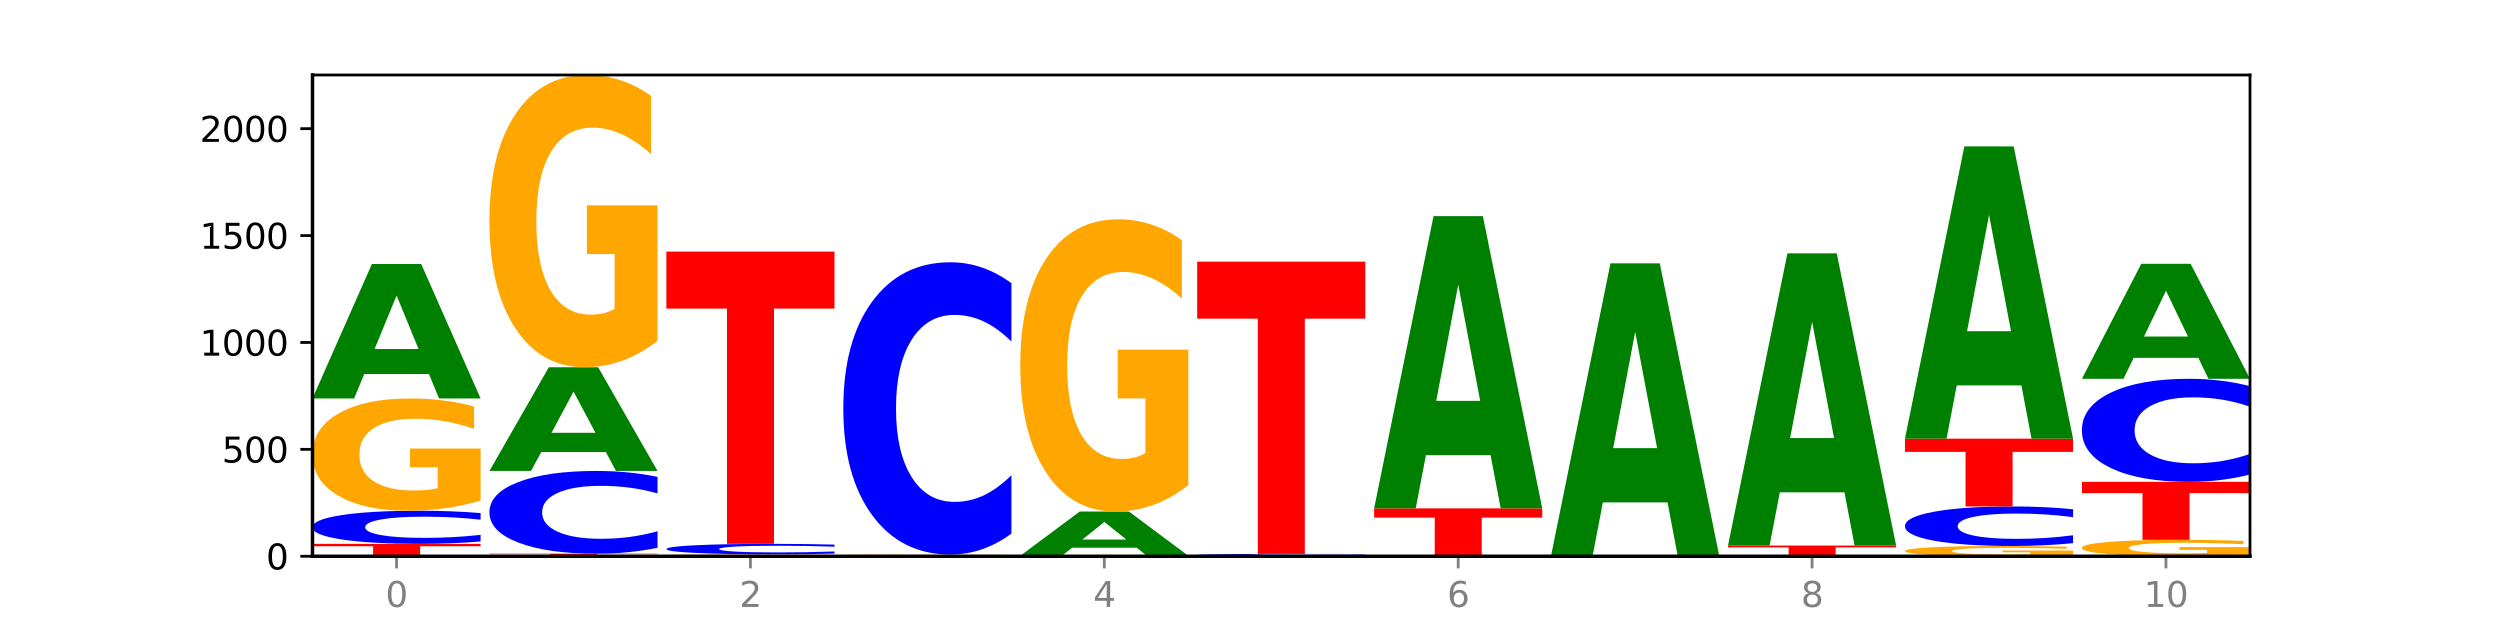 <?xml version="1.0" encoding="utf-8" standalone="no"?>
<!DOCTYPE svg PUBLIC "-//W3C//DTD SVG 1.1//EN"
  "http://www.w3.org/Graphics/SVG/1.1/DTD/svg11.dtd">
<svg xmlns:xlink="http://www.w3.org/1999/xlink" width="720pt" height="180pt" viewBox="0 0 720 180" xmlns="http://www.w3.org/2000/svg" version="1.1">
 <defs>
  <style type="text/css">*{stroke-linejoin: round; stroke-linecap: butt}</style>
 </defs>
 <g id="figure_1">
  <g id="patch_1">
   <path d="M 0 180 
L 720 180 
L 720 0 
L 0 0 
z
" style="fill: #ffffff"/>
  </g>
  <g id="axes_1">
   <g id="patch_2">
    <path d="M 90 160.2 
L 648 160.2 
L 648 21.6 
L 90 21.6 
z
" style="fill: #ffffff"/>
   </g>
   <g id="line2d_1">
    <path d="M 90 160.2 
L 648 160.2 
" clip-path="url(#pb3abd35e45)" style="fill: none; stroke: #000000; stroke-width: 0.5; stroke-linecap: square"/>
   </g>
   <g id="patch_3">
    <path d="M 90 156.629 
L 138.411 156.629 
L 138.411 157.325 
L 120.994 157.325 
L 120.994 160.2 
L 107.45 160.2 
L 107.45 157.325 
L 90 157.325 
L 90 156.629 
z
" clip-path="url(#pb3abd35e45)" style="fill: #ff0000"/>
   </g>
   <g id="patch_4">
    <path d="M 138.411 155.945 
Q 134.361 156.284 129.983 156.455 
Q 125.604 156.629 120.835 156.629 
Q 106.613 156.629 98.306 155.343 
Q 90 154.058 90 151.86 
Q 90 149.654 98.306 148.37 
Q 106.613 147.085 120.835 147.085 
Q 125.604 147.085 129.983 147.259 
Q 134.361 147.43 138.411 147.769 
L 138.411 149.672 
Q 134.325 149.222 130.361 149.013 
Q 126.397 148.804 122.018 148.804 
Q 114.163 148.804 109.662 149.618 
Q 105.173 150.431 105.173 151.86 
Q 105.173 153.283 109.662 154.097 
Q 114.163 154.91 122.018 154.91 
Q 126.397 154.91 130.361 154.701 
Q 134.325 154.49 138.411 154.04 
L 138.411 155.945 
z
" clip-path="url(#pb3abd35e45)" style="fill: #0000ff"/>
   </g>
   <g id="patch_5">
    <path d="M 138.411 144.16 
Q 133.529 145.623 128.277 146.357 
Q 123.026 147.085 117.428 147.085 
Q 104.777 147.085 97.389 142.731 
Q 90 138.378 90 130.932 
Q 90 123.4 97.519 119.08 
Q 105.048 114.759 118.144 114.759 
Q 123.189 114.759 127.811 115.347 
Q 132.444 115.928 136.545 117.076 
L 136.545 123.52 
Q 132.313 122.045 128.126 121.317 
Q 123.938 120.582 119.728 120.582 
Q 111.938 120.582 107.717 123.266 
Q 103.497 125.944 103.497 130.932 
Q 103.497 135.874 107.566 138.571 
Q 111.634 141.262 119.12 141.262 
Q 121.16 141.262 122.907 141.109 
Q 124.654 140.948 126.042 140.615 
L 126.042 134.565 
L 118.068 134.565 
L 118.068 129.176 
L 138.411 129.176 
L 138.411 144.16 
z
" clip-path="url(#pb3abd35e45)" style="fill: #ffa600"/>
   </g>
   <g id="patch_6">
    <path d="M 123.534 107.704 
L 104.916 107.704 
L 101.977 114.759 
L 90 114.759 
L 107.104 76.03 
L 121.307 76.03 
L 138.411 114.759 
L 126.444 114.759 
L 123.534 107.704 
z
M 107.886 100.516 
L 120.535 100.516 
L 114.22 85.111 
L 107.886 100.516 
z
" clip-path="url(#pb3abd35e45)" style="fill: #008000"/>
   </g>
   <g id="patch_7">
    <path d="M 140.959 159.461 
L 189.37 159.461 
L 189.37 159.605 
L 171.953 159.605 
L 171.953 160.2 
L 158.409 160.2 
L 158.409 159.605 
L 140.959 159.605 
L 140.959 159.461 
z
" clip-path="url(#pb3abd35e45)" style="fill: #ff0000"/>
   </g>
   <g id="patch_8">
    <path d="M 189.37 157.753 
Q 185.32 158.6 180.942 159.028 
Q 176.563 159.461 171.794 159.461 
Q 157.572 159.461 149.265 156.252 
Q 140.959 153.043 140.959 147.554 
Q 140.959 142.046 149.265 138.842 
Q 157.572 135.633 171.794 135.633 
Q 176.563 135.633 180.942 136.066 
Q 185.32 136.494 189.37 137.341 
L 189.37 142.091 
Q 185.284 140.968 181.32 140.446 
Q 177.356 139.925 172.977 139.925 
Q 165.122 139.925 160.621 141.958 
Q 156.132 143.986 156.132 147.554 
Q 156.132 151.108 160.621 153.141 
Q 165.122 155.169 172.977 155.169 
Q 177.356 155.169 181.32 154.647 
Q 185.284 154.12 189.37 152.998 
L 189.37 157.753 
z
" clip-path="url(#pb3abd35e45)" style="fill: #0000ff"/>
   </g>
   <g id="patch_9">
    <path d="M 174.493 130.192 
L 155.875 130.192 
L 152.935 135.633 
L 140.959 135.633 
L 158.063 105.77 
L 172.266 105.77 
L 189.37 135.633 
L 177.403 135.633 
L 174.493 130.192 
z
M 158.845 124.65 
L 171.494 124.65 
L 165.179 112.771 
L 158.845 124.65 
z
" clip-path="url(#pb3abd35e45)" style="fill: #008000"/>
   </g>
   <g id="patch_10">
    <path d="M 189.37 98.154 
Q 184.488 101.962 179.236 103.875 
Q 173.985 105.77 168.387 105.77 
Q 155.736 105.77 148.347 94.434 
Q 140.959 83.097 140.959 63.711 
Q 140.959 44.099 148.478 32.849 
Q 156.007 21.6 169.103 21.6 
Q 174.148 21.6 178.77 23.13 
Q 183.403 24.643 187.504 27.633 
L 187.504 44.412 
Q 183.272 40.569 179.084 38.674 
Q 174.896 36.761 170.687 36.761 
Q 162.897 36.761 158.676 43.751 
Q 154.456 50.723 154.456 63.711 
Q 154.456 76.577 158.524 83.602 
Q 162.593 90.608 170.079 90.608 
Q 172.119 90.608 173.866 90.209 
Q 175.613 89.791 177.001 88.922 
L 177.001 73.169 
L 169.027 73.169 
L 169.027 59.138 
L 189.37 59.138 
L 189.37 98.154 
z
" clip-path="url(#pb3abd35e45)" style="fill: #ffa600"/>
   </g>
   <g id="patch_11">
    <path d="M 225.452 160.189 
L 206.834 160.189 
L 203.894 160.2 
L 191.918 160.2 
L 209.021 160.138 
L 223.225 160.138 
L 240.329 160.2 
L 228.362 160.2 
L 225.452 160.189 
z
M 209.803 160.177 
L 222.453 160.177 
L 216.138 160.153 
L 209.803 160.177 
z
" clip-path="url(#pb3abd35e45)" style="fill: #008000"/>
   </g>
   <g id="patch_12">
    <path d="M 240.329 160.094 
Q 235.446 160.116 230.195 160.127 
Q 224.944 160.138 219.346 160.138 
Q 206.695 160.138 199.306 160.072 
Q 191.918 160.006 191.918 159.892 
Q 191.918 159.778 199.437 159.712 
Q 206.966 159.646 220.062 159.646 
Q 225.107 159.646 229.729 159.655 
Q 234.361 159.664 238.463 159.681 
L 238.463 159.779 
Q 234.231 159.757 230.043 159.746 
Q 225.855 159.735 221.646 159.735 
Q 213.856 159.735 209.635 159.775 
Q 205.415 159.816 205.415 159.892 
Q 205.415 159.968 209.483 160.009 
Q 213.552 160.05 221.038 160.05 
Q 223.078 160.05 224.825 160.047 
Q 226.571 160.045 227.96 160.04 
L 227.96 159.948 
L 219.986 159.948 
L 219.986 159.866 
L 240.329 159.866 
L 240.329 160.094 
z
" clip-path="url(#pb3abd35e45)" style="fill: #ffa600"/>
   </g>
   <g id="patch_13">
    <path d="M 240.329 159.43 
Q 236.279 159.537 231.9 159.591 
Q 227.522 159.646 222.753 159.646 
Q 208.53 159.646 200.224 159.239 
Q 191.918 158.833 191.918 158.138 
Q 191.918 157.441 200.224 157.035 
Q 208.53 156.629 222.753 156.629 
Q 227.522 156.629 231.9 156.684 
Q 236.279 156.738 240.329 156.845 
L 240.329 157.446 
Q 236.243 157.304 232.279 157.238 
Q 228.314 157.172 223.936 157.172 
Q 216.081 157.172 211.58 157.43 
Q 207.091 157.686 207.091 158.138 
Q 207.091 158.588 211.58 158.846 
Q 216.081 159.102 223.936 159.102 
Q 228.314 159.102 232.279 159.036 
Q 236.243 158.97 240.329 158.828 
L 240.329 159.43 
z
" clip-path="url(#pb3abd35e45)" style="fill: #0000ff"/>
   </g>
   <g id="patch_14">
    <path d="M 191.918 72.459 
L 240.329 72.459 
L 240.329 88.874 
L 222.912 88.874 
L 222.912 156.629 
L 209.368 156.629 
L 209.368 88.874 
L 191.918 88.874 
L 191.918 72.459 
z
" clip-path="url(#pb3abd35e45)" style="fill: #ff0000"/>
   </g>
   <g id="patch_15">
    <path d="M 276.411 160.166 
L 257.793 160.166 
L 254.853 160.2 
L 242.877 160.2 
L 259.98 160.015 
L 274.184 160.015 
L 291.288 160.2 
L 279.321 160.2 
L 276.411 160.166 
z
M 260.762 160.132 
L 273.412 160.132 
L 267.097 160.059 
L 260.762 160.132 
z
" clip-path="url(#pb3abd35e45)" style="fill: #008000"/>
   </g>
   <g id="patch_16">
    <path d="M 291.288 159.987 
Q 286.405 160.001 281.154 160.008 
Q 275.903 160.015 270.305 160.015 
Q 257.654 160.015 250.265 159.974 
Q 242.877 159.932 242.877 159.861 
Q 242.877 159.79 250.395 159.749 
Q 257.925 159.707 271.021 159.707 
Q 276.066 159.707 280.688 159.713 
Q 285.32 159.719 289.422 159.729 
L 289.422 159.791 
Q 285.19 159.777 281.002 159.77 
Q 276.814 159.763 272.605 159.763 
Q 264.815 159.763 260.594 159.788 
Q 256.374 159.814 256.374 159.861 
Q 256.374 159.909 260.442 159.934 
Q 264.511 159.96 271.997 159.96 
Q 274.037 159.96 275.784 159.958 
Q 277.53 159.957 278.919 159.954 
L 278.919 159.896 
L 270.945 159.896 
L 270.945 159.845 
L 291.288 159.845 
L 291.288 159.987 
z
" clip-path="url(#pb3abd35e45)" style="fill: #ffa600"/>
   </g>
   <g id="patch_17">
    <path d="M 291.288 153.674 
Q 287.238 156.665 282.859 158.177 
Q 278.481 159.707 273.711 159.707 
Q 259.489 159.707 251.183 148.371 
Q 242.877 137.035 242.877 117.649 
Q 242.877 98.193 251.183 86.874 
Q 259.489 75.538 273.711 75.538 
Q 278.481 75.538 282.859 77.068 
Q 287.238 78.58 291.288 81.571 
L 291.288 98.349 
Q 287.202 94.385 283.237 92.542 
Q 279.273 90.699 274.895 90.699 
Q 267.04 90.699 262.539 97.88 
Q 258.05 105.043 258.05 117.649 
Q 258.05 130.202 262.539 137.383 
Q 267.04 144.546 274.895 144.546 
Q 279.273 144.546 283.237 142.703 
Q 287.202 140.843 291.288 136.878 
L 291.288 153.674 
z
" clip-path="url(#pb3abd35e45)" style="fill: #0000ff"/>
   </g>
   <g id="patch_18">
    <path d="M 342.247 160.191 
Q 338.197 160.196 333.818 160.198 
Q 329.439 160.2 324.67 160.2 
Q 310.448 160.2 302.142 160.183 
Q 293.836 160.167 293.836 160.138 
Q 293.836 160.11 302.142 160.093 
Q 310.448 160.077 324.67 160.077 
Q 329.439 160.077 333.818 160.079 
Q 338.197 160.081 342.247 160.086 
L 342.247 160.11 
Q 338.16 160.104 334.196 160.102 
Q 330.232 160.099 325.853 160.099 
Q 317.998 160.099 313.498 160.11 
Q 309.009 160.12 309.009 160.138 
Q 309.009 160.157 313.498 160.167 
Q 317.998 160.178 325.853 160.178 
Q 330.232 160.178 334.196 160.175 
Q 338.16 160.172 342.247 160.167 
L 342.247 160.191 
z
" clip-path="url(#pb3abd35e45)" style="fill: #0000ff"/>
   </g>
   <g id="patch_19">
    <path d="M 327.37 157.755 
L 308.752 157.755 
L 305.812 160.077 
L 293.836 160.077 
L 310.939 147.331 
L 325.143 147.331 
L 342.247 160.077 
L 330.28 160.077 
L 327.37 157.755 
z
M 311.721 155.389 
L 324.371 155.389 
L 318.056 150.32 
L 311.721 155.389 
z
" clip-path="url(#pb3abd35e45)" style="fill: #008000"/>
   </g>
   <g id="patch_20">
    <path d="M 342.247 139.716 
Q 337.364 143.524 332.113 145.436 
Q 326.862 147.331 321.263 147.331 
Q 308.613 147.331 301.224 135.995 
Q 293.836 124.659 293.836 105.273 
Q 293.836 85.66 301.354 74.411 
Q 308.884 63.162 321.98 63.162 
Q 327.025 63.162 331.647 64.692 
Q 336.279 66.204 340.38 69.195 
L 340.38 85.973 
Q 336.149 82.131 331.961 80.235 
Q 327.773 78.323 323.564 78.323 
Q 315.774 78.323 311.553 85.312 
Q 307.333 92.285 307.333 105.273 
Q 307.333 118.139 311.401 125.163 
Q 315.47 132.17 322.956 132.17 
Q 324.996 132.17 326.742 131.77 
Q 328.489 131.353 329.878 130.483 
L 329.878 114.731 
L 321.904 114.731 
L 321.904 100.7 
L 342.247 100.7 
L 342.247 139.716 
z
" clip-path="url(#pb3abd35e45)" style="fill: #ffa600"/>
   </g>
   <g id="patch_21">
    <path d="M 378.329 160.189 
L 359.711 160.189 
L 356.771 160.2 
L 344.795 160.2 
L 361.898 160.138 
L 376.102 160.138 
L 393.205 160.2 
L 381.239 160.2 
L 378.329 160.189 
z
M 362.68 160.177 
L 375.33 160.177 
L 369.015 160.153 
L 362.68 160.177 
z
" clip-path="url(#pb3abd35e45)" style="fill: #008000"/>
   </g>
   <g id="patch_22">
    <path d="M 393.205 160.094 
Q 389.156 160.116 384.777 160.127 
Q 380.398 160.138 375.629 160.138 
Q 361.407 160.138 353.101 160.055 
Q 344.795 159.973 344.795 159.831 
Q 344.795 159.688 353.101 159.606 
Q 361.407 159.523 375.629 159.523 
Q 380.398 159.523 384.777 159.534 
Q 389.156 159.545 393.205 159.567 
L 393.205 159.69 
Q 389.119 159.661 385.155 159.647 
Q 381.191 159.634 376.812 159.634 
Q 368.957 159.634 364.457 159.686 
Q 359.968 159.739 359.968 159.831 
Q 359.968 159.923 364.457 159.975 
Q 368.957 160.028 376.812 160.028 
Q 381.191 160.028 385.155 160.014 
Q 389.119 160 393.205 159.971 
L 393.205 160.094 
z
" clip-path="url(#pb3abd35e45)" style="fill: #0000ff"/>
   </g>
   <g id="patch_23">
    <path d="M 344.795 75.353 
L 393.205 75.353 
L 393.205 91.768 
L 375.789 91.768 
L 375.789 159.523 
L 362.245 159.523 
L 362.245 91.768 
L 344.795 91.768 
L 344.795 75.353 
z
" clip-path="url(#pb3abd35e45)" style="fill: #ff0000"/>
   </g>
   <g id="patch_24">
    <path d="M 444.164 160.189 
Q 439.282 160.194 434.031 160.197 
Q 428.78 160.2 423.181 160.2 
Q 410.531 160.2 403.142 160.183 
Q 395.753 160.167 395.753 160.138 
Q 395.753 160.11 403.272 160.093 
Q 410.802 160.077 423.897 160.077 
Q 428.942 160.077 433.564 160.079 
Q 438.197 160.081 442.298 160.086 
L 442.298 160.11 
Q 438.067 160.105 433.879 160.102 
Q 429.691 160.099 425.481 160.099 
Q 417.691 160.099 413.471 160.109 
Q 409.25 160.119 409.25 160.138 
Q 409.25 160.157 413.319 160.168 
Q 417.388 160.178 424.874 160.178 
Q 426.914 160.178 428.66 160.177 
Q 430.407 160.177 431.796 160.175 
L 431.796 160.152 
L 423.821 160.152 
L 423.821 160.132 
L 444.164 160.132 
L 444.164 160.189 
z
" clip-path="url(#pb3abd35e45)" style="fill: #ffa600"/>
   </g>
   <g id="patch_25">
    <path d="M 395.753 146.408 
L 444.164 146.408 
L 444.164 149.074 
L 426.748 149.074 
L 426.748 160.077 
L 413.204 160.077 
L 413.204 149.074 
L 395.753 149.074 
L 395.753 146.408 
z
" clip-path="url(#pb3abd35e45)" style="fill: #ff0000"/>
   </g>
   <g id="patch_26">
    <path d="M 429.288 131.075 
L 410.67 131.075 
L 407.73 146.408 
L 395.753 146.408 
L 412.857 62.238 
L 427.061 62.238 
L 444.164 146.408 
L 432.198 146.408 
L 429.288 131.075 
z
M 413.639 115.453 
L 426.289 115.453 
L 419.974 81.973 
L 413.639 115.453 
z
" clip-path="url(#pb3abd35e45)" style="fill: #008000"/>
   </g>
   <g id="patch_27">
    <path d="M 495.123 160.183 
Q 490.241 160.192 484.99 160.196 
Q 479.739 160.2 474.14 160.2 
Q 461.489 160.2 454.101 160.175 
Q 446.712 160.15 446.712 160.108 
Q 446.712 160.065 454.231 160.04 
Q 461.761 160.015 474.856 160.015 
Q 479.901 160.015 484.523 160.019 
Q 489.156 160.022 493.257 160.029 
L 493.257 160.065 
Q 489.026 160.057 484.838 160.053 
Q 480.65 160.049 476.44 160.049 
Q 468.65 160.049 464.43 160.064 
Q 460.209 160.079 460.209 160.108 
Q 460.209 160.136 464.278 160.151 
Q 468.346 160.167 475.833 160.167 
Q 477.872 160.167 479.619 160.166 
Q 481.366 160.165 482.755 160.163 
L 482.755 160.128 
L 474.78 160.128 
L 474.78 160.098 
L 495.123 160.098 
L 495.123 160.183 
z
" clip-path="url(#pb3abd35e45)" style="fill: #ffa600"/>
   </g>
   <g id="patch_28">
    <path d="M 480.247 144.682 
L 461.629 144.682 
L 458.689 160.015 
L 446.712 160.015 
L 463.816 75.845 
L 478.02 75.845 
L 495.123 160.015 
L 483.157 160.015 
L 480.247 144.682 
z
M 464.598 129.06 
L 477.248 129.06 
L 470.933 95.58 
L 464.598 129.06 
z
" clip-path="url(#pb3abd35e45)" style="fill: #008000"/>
   </g>
   <g id="patch_29">
    <path d="M 546.082 160.167 
Q 541.2 160.183 535.949 160.192 
Q 530.697 160.2 525.099 160.2 
Q 512.448 160.2 505.06 160.15 
Q 497.671 160.1 497.671 160.015 
Q 497.671 159.929 505.19 159.88 
Q 512.72 159.831 525.815 159.831 
Q 530.86 159.831 535.482 159.837 
Q 540.115 159.844 544.216 159.857 
L 544.216 159.931 
Q 539.985 159.914 535.797 159.906 
Q 531.609 159.897 527.399 159.897 
Q 519.609 159.897 515.389 159.928 
Q 511.168 159.958 511.168 160.015 
Q 511.168 160.072 515.237 160.103 
Q 519.305 160.133 526.792 160.133 
Q 528.831 160.133 530.578 160.132 
Q 532.325 160.13 533.714 160.126 
L 533.714 160.057 
L 525.739 160.057 
L 525.739 159.995 
L 546.082 159.995 
L 546.082 160.167 
z
" clip-path="url(#pb3abd35e45)" style="fill: #ffa600"/>
   </g>
   <g id="patch_30">
    <path d="M 497.671 157.121 
L 546.082 157.121 
L 546.082 157.65 
L 528.666 157.65 
L 528.666 159.831 
L 515.122 159.831 
L 515.122 157.65 
L 497.671 157.65 
L 497.671 157.121 
z
" clip-path="url(#pb3abd35e45)" style="fill: #ff0000"/>
   </g>
   <g id="patch_31">
    <path d="M 531.206 141.788 
L 512.587 141.788 
L 509.648 157.121 
L 497.671 157.121 
L 514.775 72.952 
L 528.979 72.952 
L 546.082 157.121 
L 534.116 157.121 
L 531.206 141.788 
z
M 515.557 126.167 
L 528.206 126.167 
L 521.892 92.686 
L 515.557 126.167 
z
" clip-path="url(#pb3abd35e45)" style="fill: #008000"/>
   </g>
   <g id="patch_32">
    <path d="M 597.041 159.933 
Q 592.159 160.066 586.908 160.133 
Q 581.656 160.2 576.058 160.2 
Q 563.407 160.2 556.019 159.802 
Q 548.63 159.404 548.63 158.723 
Q 548.63 158.035 556.149 157.64 
Q 563.679 157.245 576.774 157.245 
Q 581.819 157.245 586.441 157.298 
Q 591.074 157.351 595.175 157.456 
L 595.175 158.046 
Q 590.944 157.911 586.756 157.844 
Q 582.568 157.777 578.358 157.777 
Q 570.568 157.777 566.348 158.022 
Q 562.127 158.267 562.127 158.723 
Q 562.127 159.175 566.196 159.422 
Q 570.264 159.668 577.75 159.668 
Q 579.79 159.668 581.537 159.654 
Q 583.284 159.639 584.673 159.608 
L 584.673 159.055 
L 576.698 159.055 
L 576.698 158.563 
L 597.041 158.563 
L 597.041 159.933 
z
" clip-path="url(#pb3abd35e45)" style="fill: #ffa600"/>
   </g>
   <g id="patch_33">
    <path d="M 597.041 156.428 
Q 592.992 156.833 588.613 157.037 
Q 584.234 157.245 579.465 157.245 
Q 565.243 157.245 556.936 155.71 
Q 548.63 154.176 548.63 151.553 
Q 548.63 148.92 556.936 147.388 
Q 565.243 145.854 579.465 145.854 
Q 584.234 145.854 588.613 146.061 
Q 592.992 146.265 597.041 146.67 
L 597.041 148.941 
Q 592.955 148.404 588.991 148.155 
Q 585.027 147.905 580.648 147.905 
Q 572.793 147.905 568.292 148.877 
Q 563.804 149.847 563.804 151.553 
Q 563.804 153.251 568.292 154.223 
Q 572.793 155.193 580.648 155.193 
Q 585.027 155.193 588.991 154.943 
Q 592.955 154.691 597.041 154.155 
L 597.041 156.428 
z
" clip-path="url(#pb3abd35e45)" style="fill: #0000ff"/>
   </g>
   <g id="patch_34">
    <path d="M 548.63 126.335 
L 597.041 126.335 
L 597.041 130.142 
L 579.624 130.142 
L 579.624 145.854 
L 566.081 145.854 
L 566.081 130.142 
L 548.63 130.142 
L 548.63 126.335 
z
" clip-path="url(#pb3abd35e45)" style="fill: #ff0000"/>
   </g>
   <g id="patch_35">
    <path d="M 582.164 111.002 
L 563.546 111.002 
L 560.607 126.335 
L 548.63 126.335 
L 565.734 42.165 
L 579.937 42.165 
L 597.041 126.335 
L 585.074 126.335 
L 582.164 111.002 
z
M 566.516 95.38 
L 579.165 95.38 
L 572.85 61.9 
L 566.516 95.38 
z
" clip-path="url(#pb3abd35e45)" style="fill: #008000"/>
   </g>
   <g id="patch_36">
    <path d="M 648 159.771 
Q 643.118 159.986 637.866 160.093 
Q 632.615 160.2 627.017 160.2 
Q 614.366 160.2 606.978 159.561 
Q 599.589 158.923 599.589 157.831 
Q 599.589 156.726 607.108 156.093 
Q 614.637 155.459 627.733 155.459 
Q 632.778 155.459 637.4 155.545 
Q 642.033 155.63 646.134 155.799 
L 646.134 156.744 
Q 641.903 156.527 637.715 156.421 
Q 633.527 156.313 629.317 156.313 
Q 621.527 156.313 617.306 156.707 
Q 613.086 157.099 613.086 157.831 
Q 613.086 158.556 617.155 158.951 
Q 621.223 159.346 628.709 159.346 
Q 630.749 159.346 632.496 159.323 
Q 634.243 159.3 635.631 159.251 
L 635.631 158.364 
L 627.657 158.364 
L 627.657 157.573 
L 648 157.573 
L 648 159.771 
z
" clip-path="url(#pb3abd35e45)" style="fill: #ffa600"/>
   </g>
   <g id="patch_37">
    <path d="M 599.589 138.773 
L 648 138.773 
L 648 142.027 
L 630.583 142.027 
L 630.583 155.459 
L 617.04 155.459 
L 617.04 142.027 
L 599.589 142.027 
L 599.589 138.773 
z
" clip-path="url(#pb3abd35e45)" style="fill: #ff0000"/>
   </g>
   <g id="patch_38">
    <path d="M 648 136.645 
Q 643.951 137.7 639.572 138.233 
Q 635.193 138.773 630.424 138.773 
Q 616.202 138.773 607.895 134.776 
Q 599.589 130.778 599.589 123.943 
Q 599.589 117.083 607.895 113.092 
Q 616.202 109.095 630.424 109.095 
Q 635.193 109.095 639.572 109.634 
Q 643.951 110.168 648 111.222 
L 648 117.138 
Q 643.914 115.74 639.95 115.09 
Q 635.986 114.441 631.607 114.441 
Q 623.752 114.441 619.251 116.972 
Q 614.762 119.498 614.762 123.943 
Q 614.762 128.369 619.251 130.901 
Q 623.752 133.427 631.607 133.427 
Q 635.986 133.427 639.95 132.777 
Q 643.914 132.121 648 130.723 
L 648 136.645 
z
" clip-path="url(#pb3abd35e45)" style="fill: #0000ff"/>
   </g>
   <g id="patch_39">
    <path d="M 633.123 103.06 
L 614.505 103.06 
L 611.566 109.095 
L 599.589 109.095 
L 616.693 75.969 
L 630.896 75.969 
L 648 109.095 
L 636.033 109.095 
L 633.123 103.06 
z
M 617.475 96.912 
L 630.124 96.912 
L 623.809 83.735 
L 617.475 96.912 
z
" clip-path="url(#pb3abd35e45)" style="fill: #008000"/>
   </g>
   <g id="matplotlib.axis_1">
    <g id="xtick_1">
     <g id="line2d_2">
      <defs>
       <path id="md70468e3b7" d="M 0 0 
L 0 3.5 
" style="stroke: #808080; stroke-width: 0.8"/>
      </defs>
      <g>
       <use xlink:href="#md70468e3b7" x="114.205" y="160.2" style="fill: #808080; stroke: #808080; stroke-width: 0.8"/>
      </g>
     </g>
     <g id="text_1">
      <!-- 0 -->
      <g style="fill: #808080" transform="translate(111.024 174.798) scale(0.1 -0.1)">
       <defs>
        <path id="DejaVuSans-30" d="M 2034 4250 
Q 1547 4250 1301 3770 
Q 1056 3291 1056 2328 
Q 1056 1369 1301 889 
Q 1547 409 2034 409 
Q 2525 409 2770 889 
Q 3016 1369 3016 2328 
Q 3016 3291 2770 3770 
Q 2525 4250 2034 4250 
z
M 2034 4750 
Q 2819 4750 3233 4129 
Q 3647 3509 3647 2328 
Q 3647 1150 3233 529 
Q 2819 -91 2034 -91 
Q 1250 -91 836 529 
Q 422 1150 422 2328 
Q 422 3509 836 4129 
Q 1250 4750 2034 4750 
z
" transform="scale(0.016)"/>
       </defs>
       <use xlink:href="#DejaVuSans-30"/>
      </g>
     </g>
    </g>
    <g id="xtick_2">
     <g id="line2d_3">
      <g>
       <use xlink:href="#md70468e3b7" x="216.123" y="160.2" style="fill: #808080; stroke: #808080; stroke-width: 0.8"/>
      </g>
     </g>
     <g id="text_2">
      <!-- 2 -->
      <g style="fill: #808080" transform="translate(212.942 174.798) scale(0.1 -0.1)">
       <defs>
        <path id="DejaVuSans-32" d="M 1228 531 
L 3431 531 
L 3431 0 
L 469 0 
L 469 531 
Q 828 903 1448 1529 
Q 2069 2156 2228 2338 
Q 2531 2678 2651 2914 
Q 2772 3150 2772 3378 
Q 2772 3750 2511 3984 
Q 2250 4219 1831 4219 
Q 1534 4219 1204 4116 
Q 875 4013 500 3803 
L 500 4441 
Q 881 4594 1212 4672 
Q 1544 4750 1819 4750 
Q 2544 4750 2975 4387 
Q 3406 4025 3406 3419 
Q 3406 3131 3298 2873 
Q 3191 2616 2906 2266 
Q 2828 2175 2409 1742 
Q 1991 1309 1228 531 
z
" transform="scale(0.016)"/>
       </defs>
       <use xlink:href="#DejaVuSans-32"/>
      </g>
     </g>
    </g>
    <g id="xtick_3">
     <g id="line2d_4">
      <g>
       <use xlink:href="#md70468e3b7" x="318.041" y="160.2" style="fill: #808080; stroke: #808080; stroke-width: 0.8"/>
      </g>
     </g>
     <g id="text_3">
      <!-- 4 -->
      <g style="fill: #808080" transform="translate(314.86 174.798) scale(0.1 -0.1)">
       <defs>
        <path id="DejaVuSans-34" d="M 2419 4116 
L 825 1625 
L 2419 1625 
L 2419 4116 
z
M 2253 4666 
L 3047 4666 
L 3047 1625 
L 3713 1625 
L 3713 1100 
L 3047 1100 
L 3047 0 
L 2419 0 
L 2419 1100 
L 313 1100 
L 313 1709 
L 2253 4666 
z
" transform="scale(0.016)"/>
       </defs>
       <use xlink:href="#DejaVuSans-34"/>
      </g>
     </g>
    </g>
    <g id="xtick_4">
     <g id="line2d_5">
      <g>
       <use xlink:href="#md70468e3b7" x="419.959" y="160.2" style="fill: #808080; stroke: #808080; stroke-width: 0.8"/>
      </g>
     </g>
     <g id="text_4">
      <!-- 6 -->
      <g style="fill: #808080" transform="translate(416.778 174.798) scale(0.1 -0.1)">
       <defs>
        <path id="DejaVuSans-36" d="M 2113 2584 
Q 1688 2584 1439 2293 
Q 1191 2003 1191 1497 
Q 1191 994 1439 701 
Q 1688 409 2113 409 
Q 2538 409 2786 701 
Q 3034 994 3034 1497 
Q 3034 2003 2786 2293 
Q 2538 2584 2113 2584 
z
M 3366 4563 
L 3366 3988 
Q 3128 4100 2886 4159 
Q 2644 4219 2406 4219 
Q 1781 4219 1451 3797 
Q 1122 3375 1075 2522 
Q 1259 2794 1537 2939 
Q 1816 3084 2150 3084 
Q 2853 3084 3261 2657 
Q 3669 2231 3669 1497 
Q 3669 778 3244 343 
Q 2819 -91 2113 -91 
Q 1303 -91 875 529 
Q 447 1150 447 2328 
Q 447 3434 972 4092 
Q 1497 4750 2381 4750 
Q 2619 4750 2861 4703 
Q 3103 4656 3366 4563 
z
" transform="scale(0.016)"/>
       </defs>
       <use xlink:href="#DejaVuSans-36"/>
      </g>
     </g>
    </g>
    <g id="xtick_5">
     <g id="line2d_6">
      <g>
       <use xlink:href="#md70468e3b7" x="521.877" y="160.2" style="fill: #808080; stroke: #808080; stroke-width: 0.8"/>
      </g>
     </g>
     <g id="text_5">
      <!-- 8 -->
      <g style="fill: #808080" transform="translate(518.695 174.798) scale(0.1 -0.1)">
       <defs>
        <path id="DejaVuSans-38" d="M 2034 2216 
Q 1584 2216 1326 1975 
Q 1069 1734 1069 1313 
Q 1069 891 1326 650 
Q 1584 409 2034 409 
Q 2484 409 2743 651 
Q 3003 894 3003 1313 
Q 3003 1734 2745 1975 
Q 2488 2216 2034 2216 
z
M 1403 2484 
Q 997 2584 770 2862 
Q 544 3141 544 3541 
Q 544 4100 942 4425 
Q 1341 4750 2034 4750 
Q 2731 4750 3128 4425 
Q 3525 4100 3525 3541 
Q 3525 3141 3298 2862 
Q 3072 2584 2669 2484 
Q 3125 2378 3379 2068 
Q 3634 1759 3634 1313 
Q 3634 634 3220 271 
Q 2806 -91 2034 -91 
Q 1263 -91 848 271 
Q 434 634 434 1313 
Q 434 1759 690 2068 
Q 947 2378 1403 2484 
z
M 1172 3481 
Q 1172 3119 1398 2916 
Q 1625 2713 2034 2713 
Q 2441 2713 2670 2916 
Q 2900 3119 2900 3481 
Q 2900 3844 2670 4047 
Q 2441 4250 2034 4250 
Q 1625 4250 1398 4047 
Q 1172 3844 1172 3481 
z
" transform="scale(0.016)"/>
       </defs>
       <use xlink:href="#DejaVuSans-38"/>
      </g>
     </g>
    </g>
    <g id="xtick_6">
     <g id="line2d_7">
      <g>
       <use xlink:href="#md70468e3b7" x="623.795" y="160.2" style="fill: #808080; stroke: #808080; stroke-width: 0.8"/>
      </g>
     </g>
     <g id="text_6">
      <!-- 10 -->
      <g style="fill: #808080" transform="translate(617.432 174.798) scale(0.1 -0.1)">
       <defs>
        <path id="DejaVuSans-31" d="M 794 531 
L 1825 531 
L 1825 4091 
L 703 3866 
L 703 4441 
L 1819 4666 
L 2450 4666 
L 2450 531 
L 3481 531 
L 3481 0 
L 794 0 
L 794 531 
z
" transform="scale(0.016)"/>
       </defs>
       <use xlink:href="#DejaVuSans-31"/>
       <use xlink:href="#DejaVuSans-30" x="63.623"/>
      </g>
     </g>
    </g>
   </g>
   <g id="matplotlib.axis_2">
    <g id="ytick_1">
     <g id="line2d_8">
      <defs>
       <path id="m635aa8fd74" d="M 0 0 
L -3.5 0 
" style="stroke: #000000; stroke-width: 0.8"/>
      </defs>
      <g>
       <use xlink:href="#m635aa8fd74" x="90" y="160.2" style="stroke: #000000; stroke-width: 0.8"/>
      </g>
     </g>
     <g id="text_7">
      <!-- 0 -->
      <g transform="translate(76.638 163.999) scale(0.1 -0.1)">
       <use xlink:href="#DejaVuSans-30"/>
      </g>
     </g>
    </g>
    <g id="ytick_2">
     <g id="line2d_9">
      <g>
       <use xlink:href="#m635aa8fd74" x="90" y="129.414" style="stroke: #000000; stroke-width: 0.8"/>
      </g>
     </g>
     <g id="text_8">
      <!-- 500 -->
      <g transform="translate(63.913 133.213) scale(0.1 -0.1)">
       <defs>
        <path id="DejaVuSans-35" d="M 691 4666 
L 3169 4666 
L 3169 4134 
L 1269 4134 
L 1269 2991 
Q 1406 3038 1543 3061 
Q 1681 3084 1819 3084 
Q 2600 3084 3056 2656 
Q 3513 2228 3513 1497 
Q 3513 744 3044 326 
Q 2575 -91 1722 -91 
Q 1428 -91 1123 -41 
Q 819 9 494 109 
L 494 744 
Q 775 591 1075 516 
Q 1375 441 1709 441 
Q 2250 441 2565 725 
Q 2881 1009 2881 1497 
Q 2881 1984 2565 2268 
Q 2250 2553 1709 2553 
Q 1456 2553 1204 2497 
Q 953 2441 691 2322 
L 691 4666 
z
" transform="scale(0.016)"/>
       </defs>
       <use xlink:href="#DejaVuSans-35"/>
       <use xlink:href="#DejaVuSans-30" x="63.623"/>
       <use xlink:href="#DejaVuSans-30" x="127.246"/>
      </g>
     </g>
    </g>
    <g id="ytick_3">
     <g id="line2d_10">
      <g>
       <use xlink:href="#m635aa8fd74" x="90" y="98.627" style="stroke: #000000; stroke-width: 0.8"/>
      </g>
     </g>
     <g id="text_9">
      <!-- 1000 -->
      <g transform="translate(57.55 102.427) scale(0.1 -0.1)">
       <use xlink:href="#DejaVuSans-31"/>
       <use xlink:href="#DejaVuSans-30" x="63.623"/>
       <use xlink:href="#DejaVuSans-30" x="127.246"/>
       <use xlink:href="#DejaVuSans-30" x="190.869"/>
      </g>
     </g>
    </g>
    <g id="ytick_4">
     <g id="line2d_11">
      <g>
       <use xlink:href="#m635aa8fd74" x="90" y="67.841" style="stroke: #000000; stroke-width: 0.8"/>
      </g>
     </g>
     <g id="text_10">
      <!-- 1500 -->
      <g transform="translate(57.55 71.64) scale(0.1 -0.1)">
       <use xlink:href="#DejaVuSans-31"/>
       <use xlink:href="#DejaVuSans-35" x="63.623"/>
       <use xlink:href="#DejaVuSans-30" x="127.246"/>
       <use xlink:href="#DejaVuSans-30" x="190.869"/>
      </g>
     </g>
    </g>
    <g id="ytick_5">
     <g id="line2d_12">
      <g>
       <use xlink:href="#m635aa8fd74" x="90" y="37.055" style="stroke: #000000; stroke-width: 0.8"/>
      </g>
     </g>
     <g id="text_11">
      <!-- 2000 -->
      <g transform="translate(57.55 40.854) scale(0.1 -0.1)">
       <use xlink:href="#DejaVuSans-32"/>
       <use xlink:href="#DejaVuSans-30" x="63.623"/>
       <use xlink:href="#DejaVuSans-30" x="127.246"/>
       <use xlink:href="#DejaVuSans-30" x="190.869"/>
      </g>
     </g>
    </g>
   </g>
   <g id="patch_40">
    <path d="M 90 160.2 
L 90 21.6 
" style="fill: none; stroke: #000000; stroke-linejoin: miter; stroke-linecap: square"/>
   </g>
   <g id="patch_41">
    <path d="M 648 160.2 
L 648 21.6 
" style="fill: none; stroke: #000000; stroke-width: 0.8; stroke-linejoin: miter; stroke-linecap: square"/>
   </g>
   <g id="patch_42">
    <path d="M 90 160.2 
L 648 160.2 
" style="fill: none; stroke: #000000; stroke-linejoin: miter; stroke-linecap: square"/>
   </g>
   <g id="patch_43">
    <path d="M 90 21.6 
L 648 21.6 
" style="fill: none; stroke: #000000; stroke-width: 0.8; stroke-linejoin: miter; stroke-linecap: square"/>
   </g>
  </g>
 </g>
 <defs>
  <clipPath id="pb3abd35e45">
   <rect x="90" y="21.6" width="558" height="138.6"/>
  </clipPath>
 </defs>
</svg>
